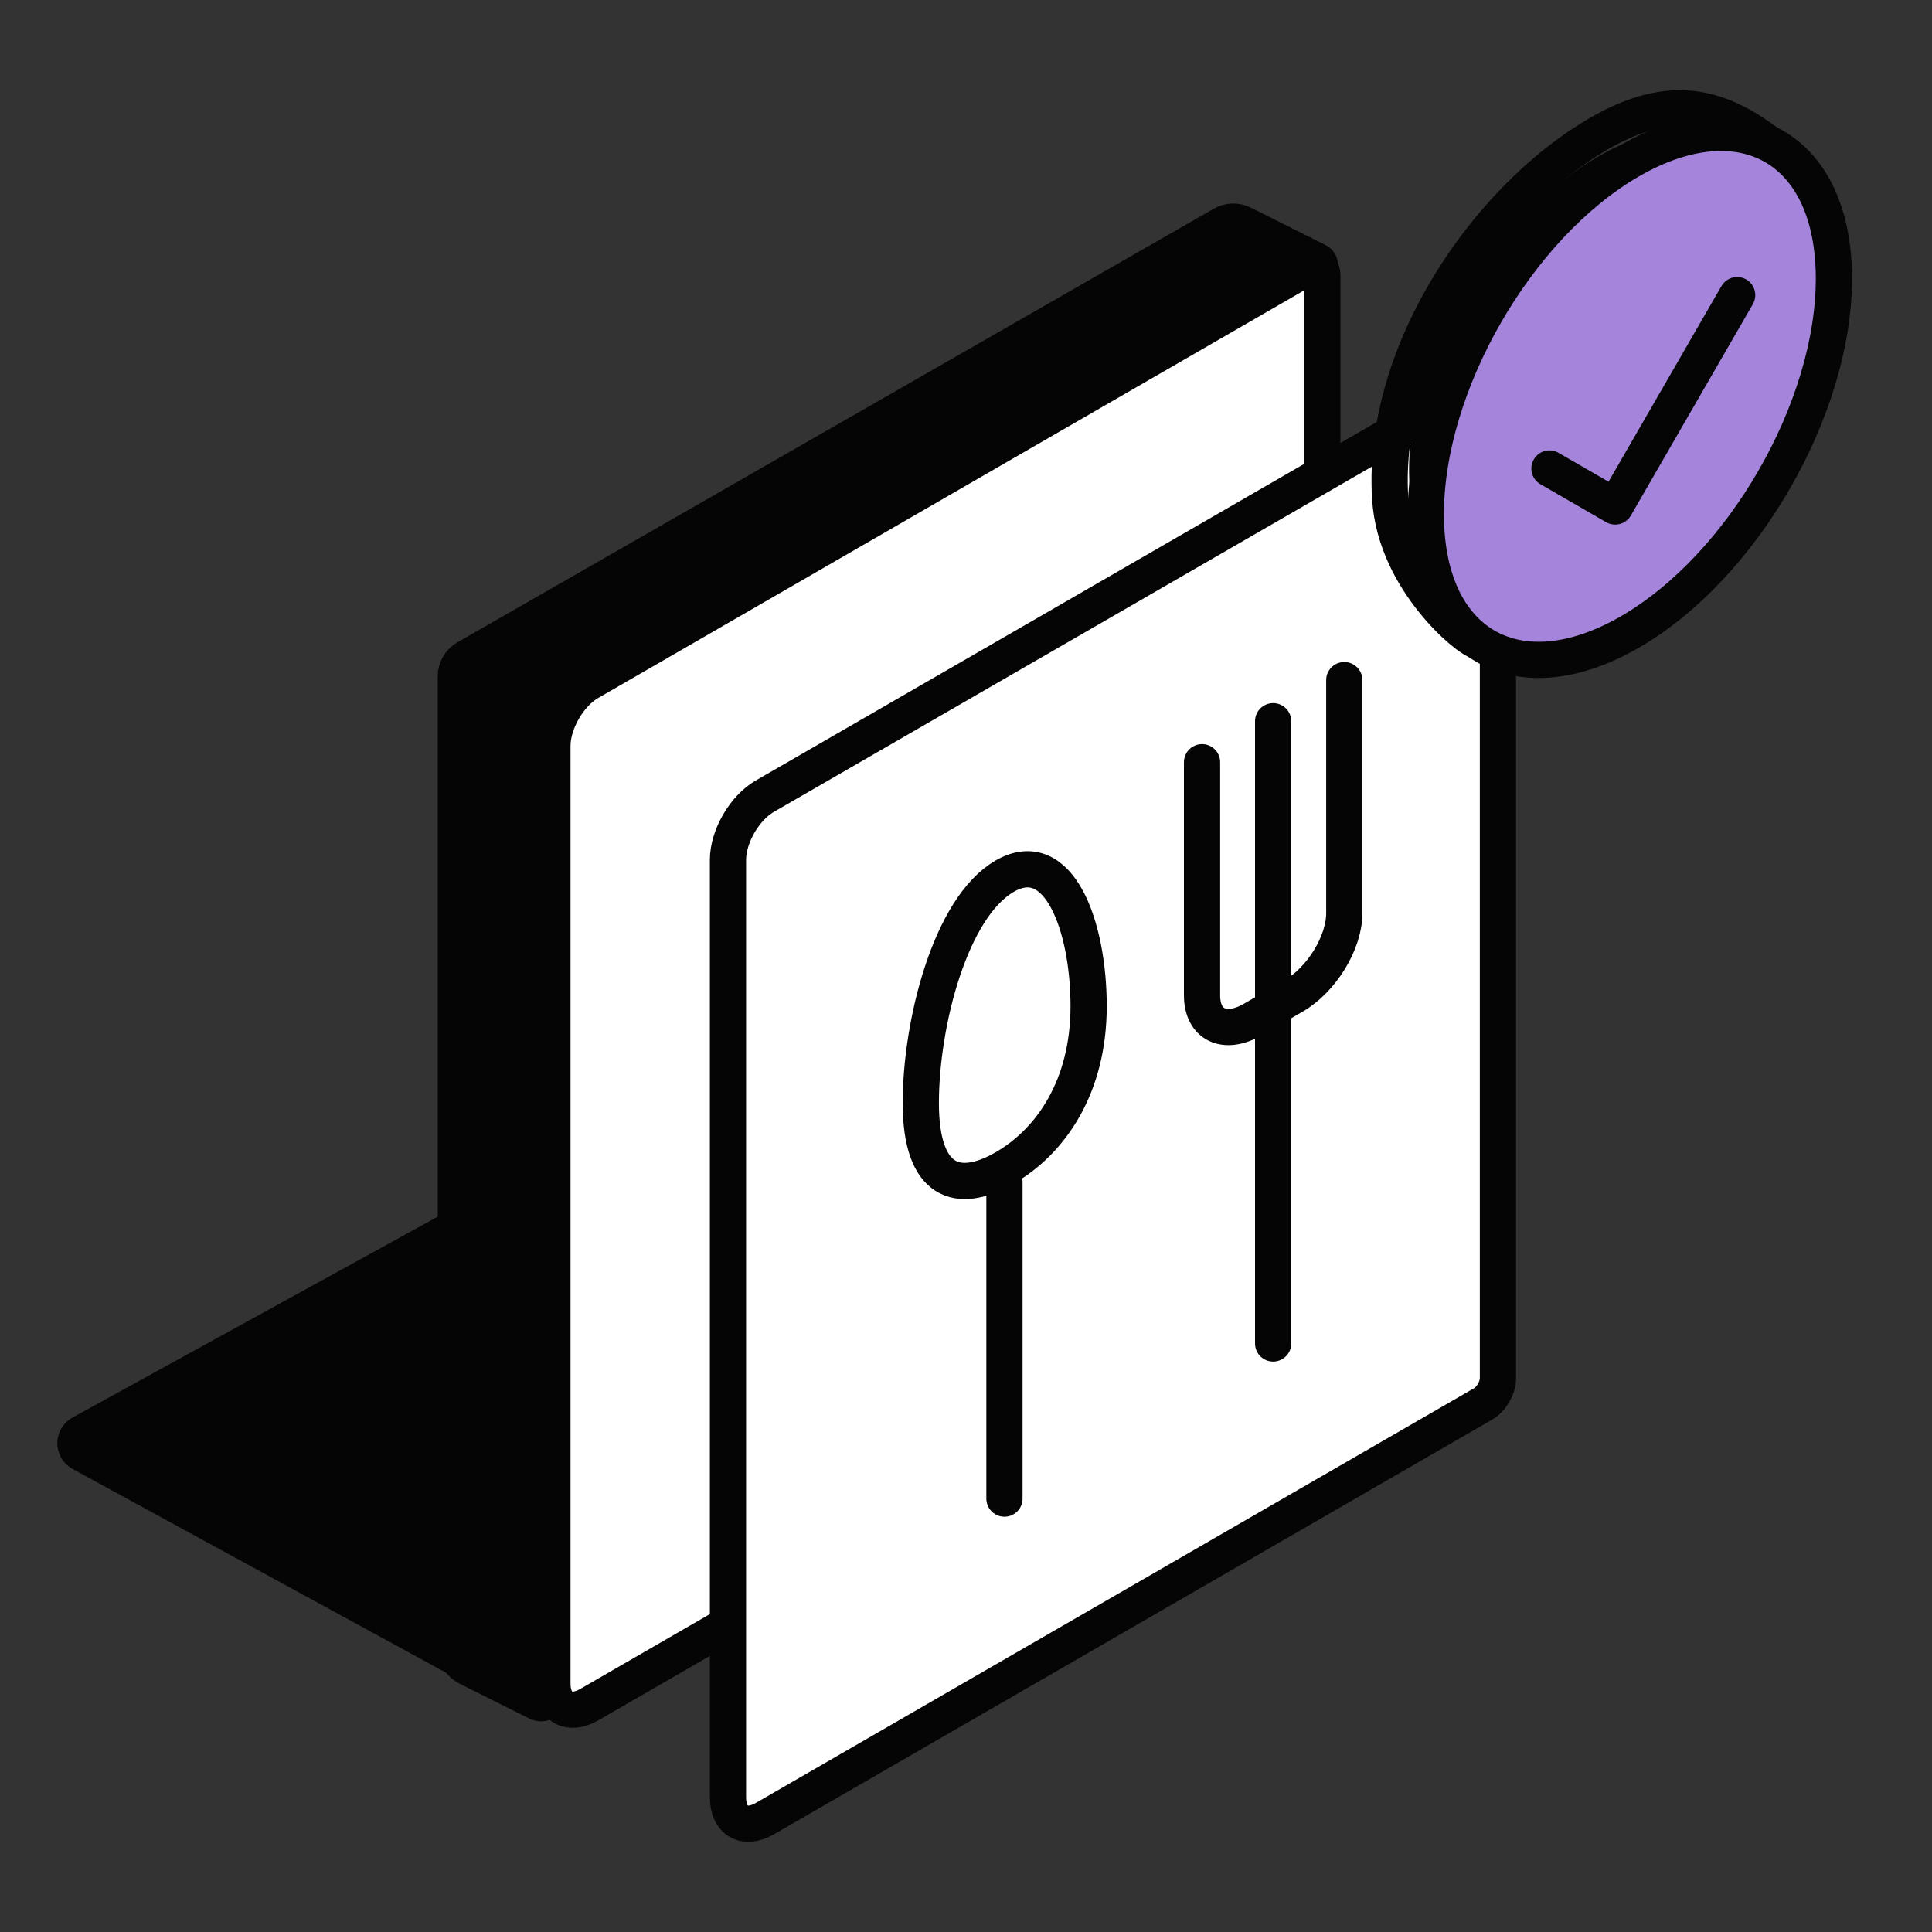 <svg width="40" height="40" viewBox="0 0 40 40" fill="none" xmlns="http://www.w3.org/2000/svg">
<rect x="0" y="0" width="40" height="40" fill="#333333" stroke="none"/>
<path d="M9.68 34.522L11.125 35.245C11.21 35.287 11.313 35.254 11.358 35.171L27.317 5.53C27.34 5.486 27.323 5.432 27.279 5.41L25.73 4.635C25.598 4.569 25.442 4.574 25.315 4.647L9.658 13.623C9.521 13.701 9.437 13.847 9.437 14.004L9.437 34.129C9.437 34.295 9.531 34.447 9.68 34.522Z" fill="#050505"/>
<path d="M9.68 34.522L11.125 35.245C11.21 35.287 11.313 35.254 11.358 35.171L27.317 5.53C27.34 5.486 27.323 5.432 27.279 5.41L25.73 4.635C25.598 4.569 25.442 4.574 25.315 4.647L9.658 13.623C9.521 13.701 9.437 13.847 9.437 14.004L9.437 34.129C9.437 34.295 9.531 34.447 9.68 34.522Z" stroke="#050505" stroke-width="0.75"/>
<path d="M11.437 15.444C11.437 14.958 11.777 14.368 12.198 14.126L27.073 5.537C27.241 5.44 27.378 5.519 27.378 5.713V26.178C27.378 26.372 27.241 26.608 27.073 26.705L12.198 35.294C11.777 35.536 11.437 35.34 11.437 34.854V15.444Z" fill="white"/>
<path d="M11.437 15.444C11.437 14.958 11.777 14.368 12.198 14.126L27.073 5.537C27.241 5.44 27.378 5.519 27.378 5.713V26.178C27.378 26.372 27.241 26.608 27.073 26.705L12.198 35.294C11.777 35.536 11.437 35.34 11.437 34.854V15.444Z" stroke="#050505" stroke-width="0.75"/>
<path fill-rule="evenodd" clip-rule="evenodd" d="M18.903 18.472C18.903 16.818 18.29 15.13 17.165 15.78C16.041 16.429 15.428 18.824 15.428 20.478C15.428 22.132 16.198 22.38 17.165 21.821C18.132 21.263 18.903 20.126 18.903 18.472Z" fill="white"/>
<path d="M17.161 22.116V28.668M24.196 11.721V16.548C24.196 17.159 23.726 17.925 23.145 18.261L22.302 18.748C21.721 19.083 21.251 18.859 21.251 18.248V13.421M22.723 12.572V25.456M18.903 18.472C18.903 16.818 18.29 15.131 17.165 15.78C16.041 16.429 15.428 18.825 15.428 20.478C15.428 22.132 16.198 22.38 17.165 21.822C18.132 21.263 18.903 20.126 18.903 18.472Z" stroke="#050505" stroke-width="0.75" stroke-miterlimit="10" stroke-linecap="round" stroke-linejoin="round"/>
<path d="M15.072 17.804C15.072 17.318 15.413 16.728 15.834 16.485L30.709 7.897C30.877 7.8 31.013 7.879 31.013 8.073V28.538C31.013 28.732 30.877 28.968 30.709 29.065L15.834 37.654C15.413 37.896 15.072 37.7 15.072 37.214V17.804Z" fill="white"/>
<path d="M15.072 17.804C15.072 17.318 15.413 16.728 15.834 16.485L30.709 7.897C30.877 7.8 31.013 7.879 31.013 8.073V28.538C31.013 28.732 30.877 28.968 30.709 29.065L15.834 37.654C15.413 37.896 15.072 37.7 15.072 37.214V17.804Z" stroke="#050505" stroke-width="0.75"/>
<path fill-rule="evenodd" clip-rule="evenodd" d="M22.539 20.832C22.539 19.178 21.925 17.49 20.801 18.139C19.677 18.788 19.064 21.184 19.064 22.838C19.064 24.492 19.834 24.739 20.801 24.181C21.768 23.623 22.539 22.485 22.539 20.832Z" fill="white"/>
<path d="M20.796 24.476V31.027M27.832 14.081V18.908C27.832 19.519 27.362 20.285 26.781 20.621L25.938 21.108C25.357 21.443 24.887 21.219 24.887 20.608V15.781M26.359 14.932V27.815M22.539 20.832C22.539 19.178 21.925 17.491 20.801 18.14C19.677 18.789 19.064 21.184 19.064 22.838C19.064 24.492 19.834 24.74 20.801 24.181C21.768 23.623 22.539 22.486 22.539 20.832Z" stroke="#050505" stroke-width="0.75" stroke-miterlimit="10" stroke-linecap="round" stroke-linejoin="round"/>
<path d="M37.146 5.585C37.146 8.015 35.44 10.971 33.335 12.186C32.445 12.7 31.584 13.027 30.888 12.78C30.718 12.78 29.279 11.586 29.183 10.051C29.012 7.323 31 4.446 33.105 3.231C34.563 2.389 35.543 2.719 36.856 3.913C37.078 4.254 37.146 4.839 37.146 5.585Z" fill="#050505"/>
<path d="M37.173 3.444C37.187 3.456 37.199 3.47 37.209 3.486C37.481 3.905 37.548 4.591 37.548 5.353C37.548 8.039 35.662 11.307 33.335 12.65C32.415 13.181 31.453 13.566 30.655 13.293C30.618 13.286 30.589 13.273 30.573 13.266C30.543 13.252 30.51 13.234 30.478 13.213C30.413 13.172 30.335 13.113 30.251 13.042C30.081 12.898 29.873 12.691 29.668 12.435C29.267 11.935 28.837 11.198 28.782 10.315C28.591 7.264 30.828 4.08 33.105 2.766C34.761 1.81 35.846 2.237 37.173 3.444Z" stroke="#050505" stroke-width="0.75" stroke-linejoin="round"/>
<path d="M33.744 13.085C31.411 14.432 29.52 13.34 29.52 10.646C29.52 7.952 31.411 4.676 33.744 3.328C36.078 1.981 37.969 3.073 37.969 5.768C37.969 8.462 36.078 11.738 33.744 13.085Z" fill="#A585DB" stroke="#050505" stroke-width="0.75" stroke-linejoin="round"/>
<path d="M32.08 9.7L33.44 10.486L35.966 6.11" stroke="#050505" stroke-width="0.75" stroke-linecap="round" stroke-linejoin="round"/>
<path d="M1.683 30.084L10.518 34.904L9.252 33.585C9.207 33.538 9.184 33.475 9.188 33.41L9.656 25.698C9.667 25.516 9.472 25.393 9.312 25.481L1.682 29.677C1.521 29.766 1.522 29.997 1.683 30.084Z" fill="#050505"/>
<path d="M1.683 30.084L10.518 34.904L9.252 33.585C9.207 33.538 9.184 33.475 9.188 33.41L9.656 25.698C9.667 25.516 9.472 25.393 9.312 25.481L1.682 29.677C1.521 29.766 1.522 29.997 1.683 30.084Z" stroke="#050505" stroke-width="0.75" stroke-linejoin="round"/>
</svg>
